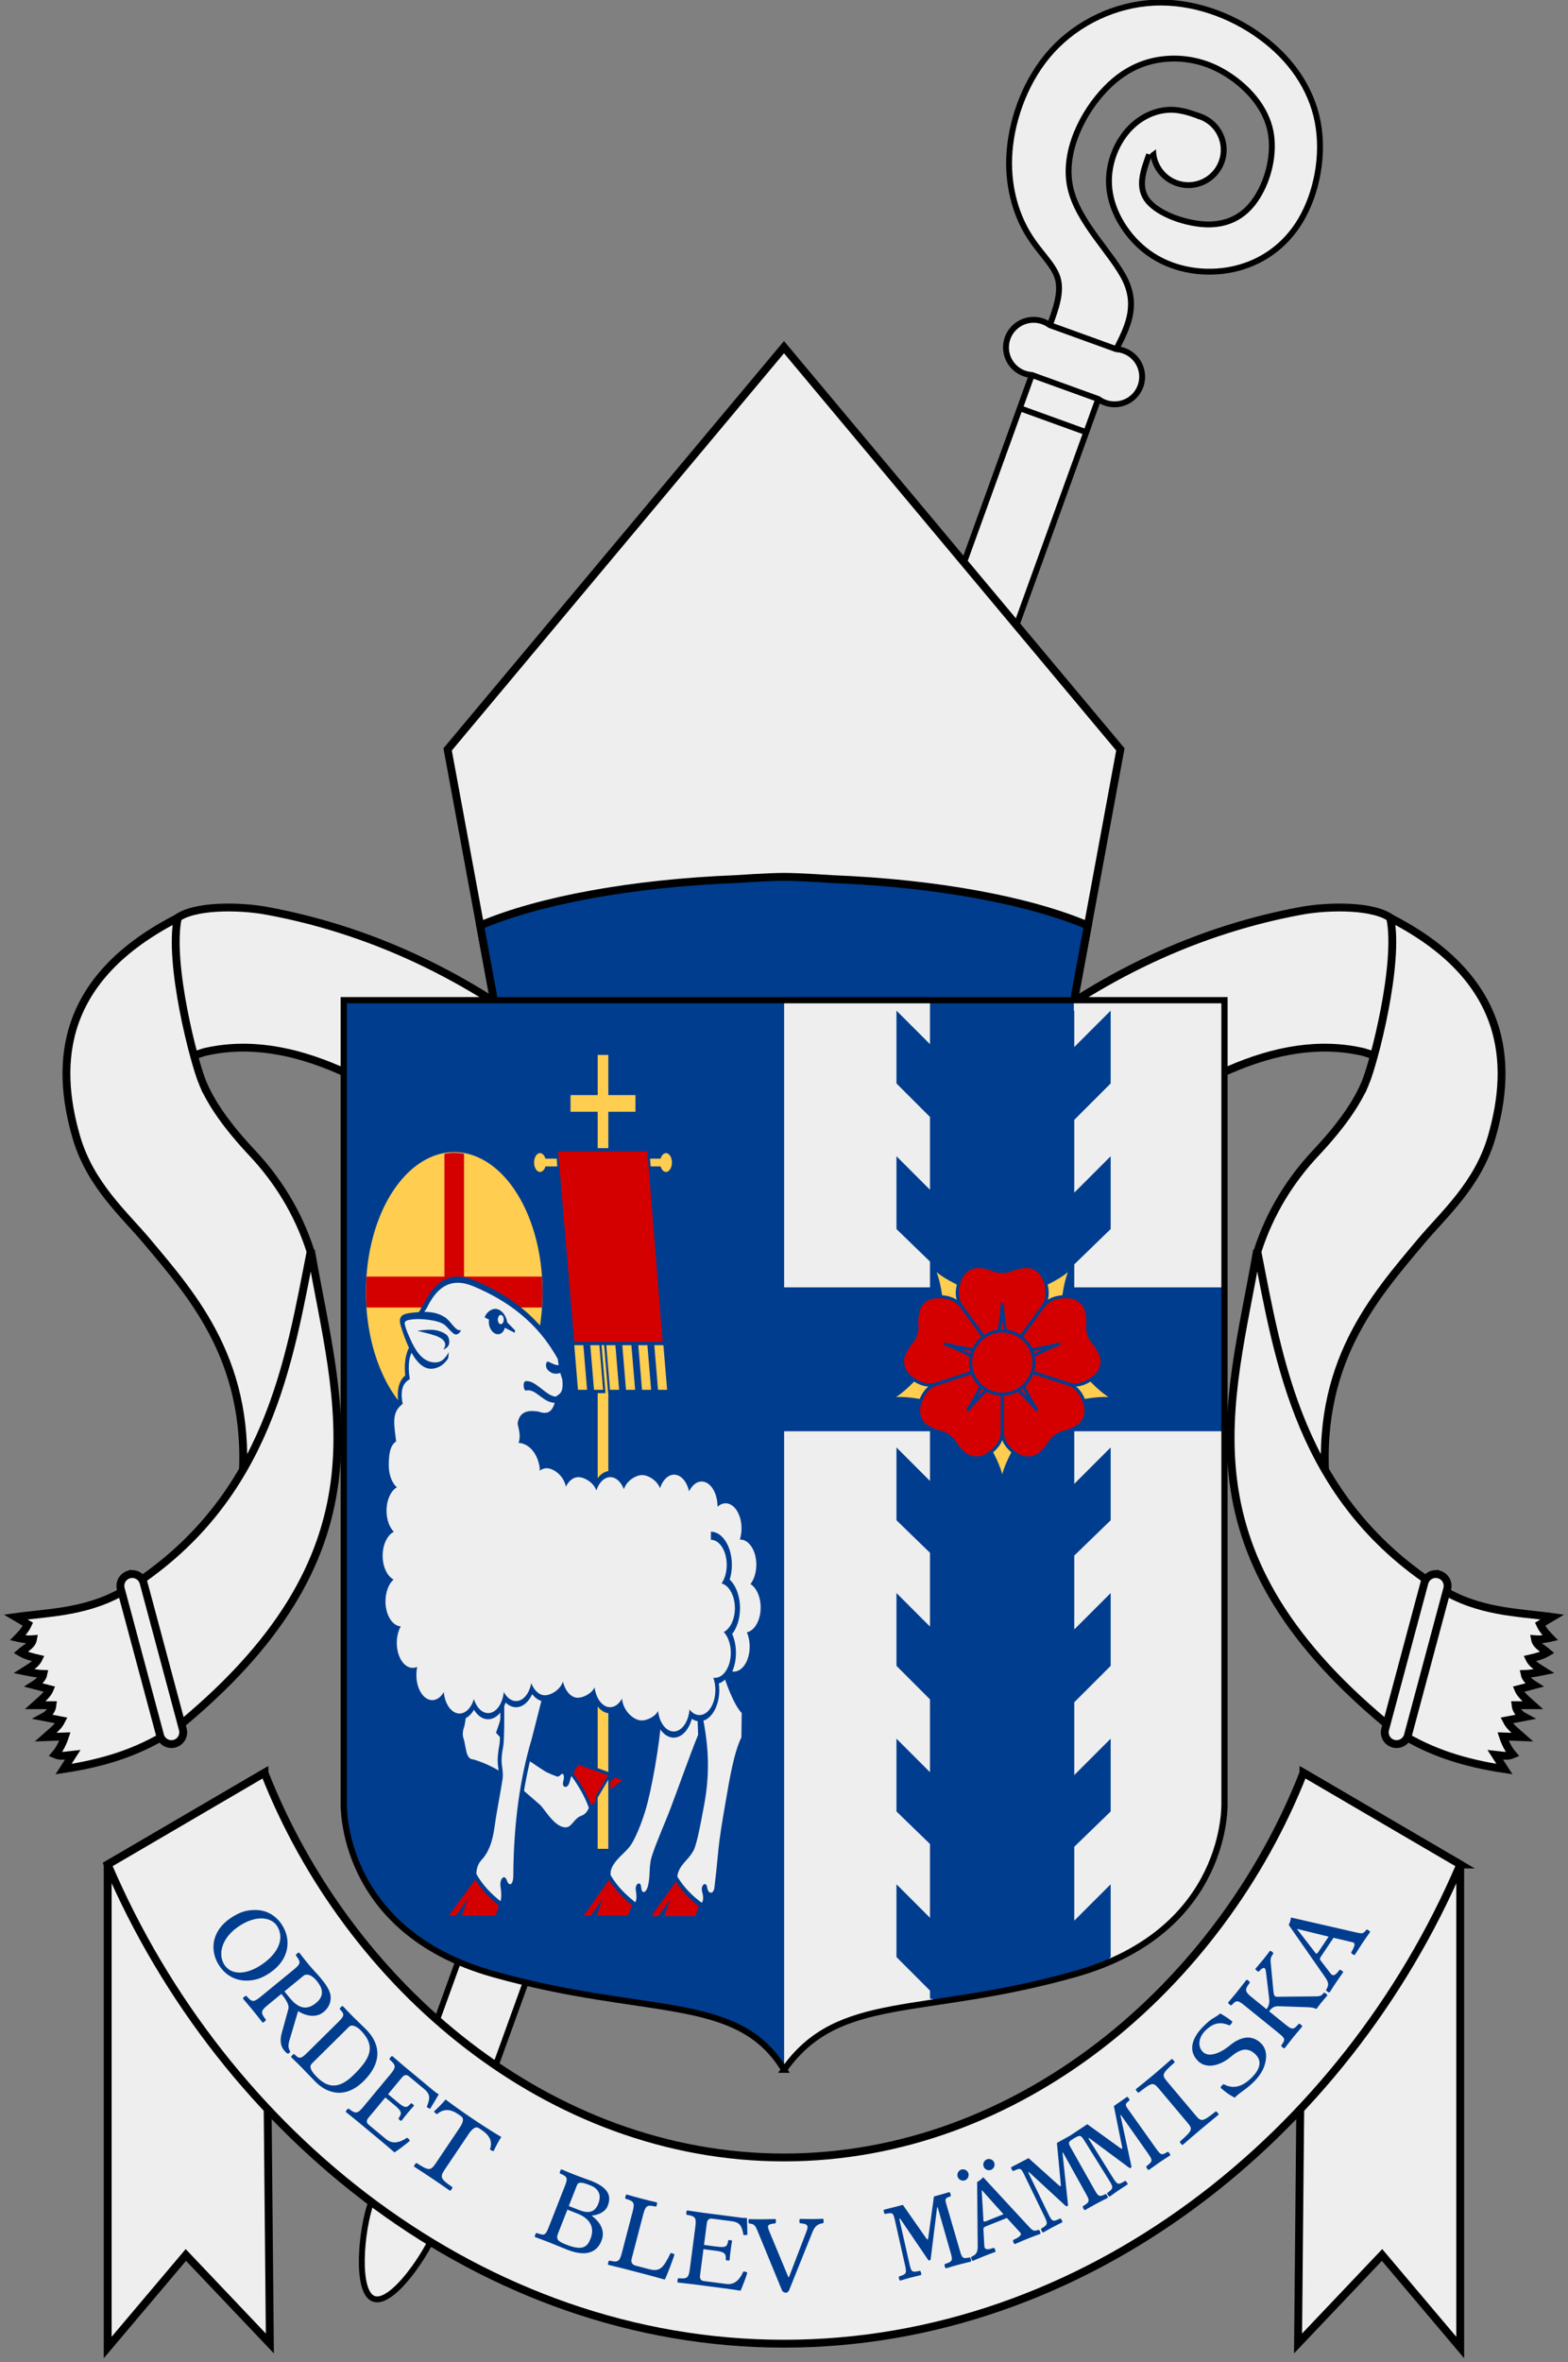 <?xml version="1.0" encoding="UTF-8" standalone="no"?>
<svg
   xmlns:dc="http://purl.org/dc/elements/1.1/"
   xmlns:cc="http://creativecommons.org/ns#"
   xmlns:rdf="http://www.w3.org/1999/02/22-rdf-syntax-ns#"
   xmlns:svg="http://www.w3.org/2000/svg"
   xmlns="http://www.w3.org/2000/svg"
   xmlns:xlink="http://www.w3.org/1999/xlink"
   height="601.424"
   width="399.322"
   version="1.1"
   viewBox="0 0 399.324 601.427"
   id="svg2">
  <rect x="0" y="0" width="399.324" height="601.427" fill="#808080" stroke="none"/>
  <defs
     id="defs81" />
  <g
     transform="translate(0.003,75.704)"
     id="g4905">
    <g
       transform="matrix(0.047,0.017,-0.017,0.047,147.172,-163.156)"
       style="fill:#eeeeee;stroke:#000000;stroke-width:30"
       id="PastoralCrook">
      <path
         d="m 3960,1305 c 0,-99.411 -80.589,-180 -180,-180 -99.411,0 -180,80.589 -180,180 0,99.411 80.589,180 180,180 99.411,0 180,-80.589 180,-180 z"
         id="bischof2/kugel-1" />
      <path
         d="m 3780,12552.4 c 0,-149.117 -80.589,-270 -180,-270 -99.411,0 -180,120.883 -180,270 0,149.116 80.589,459.221 180,459.221 99.411,0 180,-310.105 180,-459.221 z"
         id="bischof2/kugel-2" />
      <path
         d="m 3780,1125 c -60,0 -120,0 -180,30 -60,30 -120,90 -150,180 -30,90 -30,210 30,315 60,105 180,195 315,225 135,30 285,0 405,-75 120,-75 210,-195 240,-352 30,-158 0,-353 -90,-503 -90,-150 -240,-255 -420,-307 -180,-53 -390,-53 -570,22 -180,75 -330,225 -405,405 -75,180 -75,390 -30,555 45,165 135,285 225,360 90,75 180,105 225,165 45,60 45,150 45,240 l 0,10167.401 360,0 L 3780,2385 c 15,-120 30,-240 -75,-345 -105,-105 -330,-195 -427,-352 -98,-158 -68,-383 0,-533 67,-150 172,-225 277,-263 105,-37 210,-37 315,-7 105,30 210,90 270,187 60,98 75,233 52,338 -22,105 -82,180 -187,218 -105,37 -255,37 -330,-8 -75,-45 -75,-135 -75,-225"
         id="bischof2/stab-1" />
      <path
         d="m 3420,12552.4 360,0 c 49.706,0 90,-40.295 90,-90 0,-49.706 -40.294,-90 -90,-90 l -360,0 c -49.706,0 -90,40.294 -90,90 0,49.705 40.294,90 90,90 z"
         id="bischof2/bund-1" />
      <path
         d="m 3780,2385 -360,0 c -57.484,-16.774 -119.285,4.694 -153.992,53.491 -34.707,48.797 -34.707,114.221 0,163.018 34.707,48.797 96.508,70.265 153.992,53.491 l 360,0 c 57.484,16.774 119.285,-4.694 153.992,-53.491 34.707,-48.797 34.707,-114.221 0,-163.018 C 3899.285,2389.693 3837.484,2368.226 3780,2385 Z"
         id="bischof2/bund-2" />
      <path
         d="m 3420,2835 360,0"
         id="bischof2/linie-1" />
    </g>
    <g
       id="NeckBands"
       transform="translate(0.004,0)"
       style="fill:#eeeeee;stroke:#000000;stroke-width:2">
      <g
         id="NeckBandD">
        <path
           d="m 67.83,156.173 c 29.946,5.508 54.476,19.009 74.517,34.979 l -21.812,27.373 c -22.44,-17.876 -46.13,-31.629 -68.53,-26.351 l -12.09,3.934 4.682,-37.647 c 4.27,-3.788 16.467,-3.531 23.223,-2.288 z"
           id="path9" />
        <path
           d="m 51.65,200.138 c 2.215,5.213 6.169,10.893 12.717,17.871 6.067,6.465 11.513,14.837 14.715,24.932 0.995,21.081 3.168,46.78 -6.876,53.335 l -10.668,7.182 c 3.097,-31.875 -12.364,-49.062 -24.016,-62.988 -5.826,-6.963 -14.544,-14.464 -18.086,-26.645 -5.556,-19.107 -3.968,-40.609 25.834,-55.838 -2.428,11.603 4.165,36.94 6.38,42.152 z"
           id="path23" />
        <path
           d="m 32.62,328.666 c -9.885,6.162 -19.775,6.111 -28.638,7.336 l 3.13,1.839 c -0.646,1.423 -1.925,2.774 -2.6,3.464 0.574,0.13 2.295,0.496 3.889,0.354 -0.289,1.573 -1.982,2.321 -3.182,3.359 1.419,0.831 3.004,1.222 4.596,1.591 -0.74,1.538 -2.282,2.274 -3.712,3.182 1.63,0.335 3.262,0.661 4.95,0.707 -0.234,1.186 -1.246,2.052 -2.475,2.828 l 4.066,1.061 c -0.643,1.568 -2.293,2.776 -3.712,4.066 l 4.419,0 c -0.143,1.269 -0.918,2.267 -2.298,3.005 l 4.596,0.884 c -0.874,1.764 -2.59,2.916 -4.066,4.243 l 4.95,-0.177 c -0.579,1.751 -1.366,3.316 -2.475,4.596 1.407,0.62 2.963,0.202 4.48,0.05 l -2.359,3.662 c 10.158,-1.532 18.56,-4.173 26.597,-9.132 z"
           id="path13" />
        <path
           id="path27"
           d="m 33.67,328.108 9.971,37.213 c 56.76,-45.53 42.25,-83.46 35.529,-122.712 -5.495,27.887 -10.667,62.825 -45.501,85.499 z" />
        <path
           id="path31"
           d="m 33.82,325.066 a 3,3 0 0 1 2.75,2.262 l 9.971,37.213 a 3,3 0 1 1 -5.795,1.553 l -9.973,-37.213 a 3,3 0 0 1 3.047,-3.814 z" />
      </g>
      <use
         height="100%"
         width="100%"
         transform="matrix(-1,0,0,1,399.31,-2.35383e-8)"
         id="NeckBandS"
         xlink:href="#NeckBandD"
         y="0"
         x="0" />
    </g>
    <g
       id="Mitra"
       transform="translate(-153.006,278.85)"
       style="stroke:#000000;stroke-width:2">
      <path
         id="use4233"
         style="fill:#eeeeee"
         d="m 425.723,-95.518 12.607,-68.232 -85.665,-102.42 -85.665,102.42 12.607,68.232 z" />
      <path
         id="path4242"
         d="m 340.365,-130.728 c -26.473,1.05 -50.109,5.44 -65.082,11.813 l 4.324,23.399 146.116,0 4.324,-23.399 c -14.974,-6.372 -38.61,-10.762 -65.082,-11.813 0,0 -8.2,-0.571 -12.3,-0.571 -4.1,0 -12.3,0.571 -12.3,0.571 z"
         style="fill:#003d8f" />
    </g>
    <g
       id="MottoAndBand">
      <g
         id="MottoBand"
         style="fill:#eeeeee;stroke:#000000;stroke-width:2">
        <use
           x="0"
           y="0"
           xlink:href="#MottoBandD"
           id="MottoBandS"
           transform="matrix(-1,0,0,1,399.292,0)"
           width="100%"
           height="100%" />
        <path
           d="M 27.423,399.016 67.358,375.667 68.721,520.959 47.326,498.427 27.423,521.989 Z"
           id="MottoBandD" />
        <path
           d="m 371.895,399.016 -39.935,-23.349 c -21.297,54.293 -72.515,97.934 -132.301,97.934 -59.786,0 -111.004,-43.641 -132.301,-97.934 l -39.935,23.349 c 29.309,68.706 95.411,122.004 172.235,122.004 76.824,0 142.927,-53.298 172.236,-122.004 z"
           id="MottoBandC" />
      </g>
      <path
         id="path3420"
         style="font-style:normal;font-variant:normal;font-weight:normal;font-stretch:normal;font-size:30px;line-height:125%;font-family:'Linux Libertine Mono O';-inkscape-font-specification:'Linux Libertine Mono O';text-align:start;letter-spacing:0px;word-spacing:0px;text-anchor:start;fill:#003d8f;fill-opacity:1;stroke:none;stroke-width:1px;stroke-linecap:butt;stroke-linejoin:miter;stroke-opacity:1"
         d="m 335.801,421.19 c -0.368,0.548 -0.542,0.648 -0.742,0.406 l -4.735,-6.136 0.033,-0.05 7.999,1.968 -2.556,3.813 z m 3.097,5.616 -2.587,-3.36 c -0.265,-0.358 -0.215,-0.541 0.186,-1.139 l 3.107,-4.635 4.898,1.152 c 0.881,0.194 0.313,1.365 -0.414,2.612 0.049,0.25 0.672,0.667 0.922,0.618 0.593,-0.939 1.487,-2.326 2.139,-3.298 0.685,-1.022 1.261,-1.827 1.787,-2.558 -0.049,-0.25 -0.672,-0.667 -0.922,-0.618 -0.726,0.922 -0.926,1.113 -2.373,0.793 l -16.872,-3.871 c -0.026,0.524 -0.362,1.563 -0.579,1.887 l 9.293,13.345 c 1.061,1.542 0.868,2.099 0.208,3.246 0.049,0.25 0.672,0.667 0.922,0.618 0.443,-0.714 0.986,-1.578 1.437,-2.251 0.651,-0.972 1.378,-2.002 2.021,-2.907 -0.049,-0.25 -0.672,-0.667 -0.922,-0.618 -0.685,0.913 -1.494,1.96 -2.249,0.984 z m -11.597,12.897 -4.104,-3.322 c 0.83,-1.026 1.352,-1.337 2.617,-1.278 l 7.064,0.237 c 0.942,0.029 1.808,0.151 2.195,0.387 0.07,0.057 0.159,0.09 0.234,-0.003 0.354,-0.485 0.746,-1.017 0.973,-1.297 0.34,-0.42 1.08,-1.287 1.764,-2.084 -0.027,-0.253 -0.61,-0.725 -0.863,-0.698 -0.707,0.778 -0.863,0.923 -2.076,0.944 l -9.61,0.095 c -0.361,0.017 -0.618,0.001 -0.805,-0.15 -0.163,-0.132 -0.308,-0.288 -0.435,-1.703 l -0.561,-5.935 c -0.228,-1.96 -0.147,-2.203 0.599,-3.22 -0.027,-0.253 -0.61,-0.725 -0.863,-0.698 -0.581,0.765 -1.199,1.577 -1.652,2.136 -0.491,0.606 -1.307,1.567 -2.085,2.481 0.027,0.253 0.61,0.725 0.863,0.698 0.787,-0.83 1.64,-1.645 1.837,0.02 l 0.828,6.845 c 0.121,0.947 -0.005,1.771 -0.676,2.695 l -3.848,-3.114 c -1.842,-1.491 -1.638,-1.982 -0.387,-3.671 -0.027,-0.253 -0.61,-0.725 -0.863,-0.698 -0.901,1.162 -1.822,2.346 -2.407,3.069 -0.528,0.653 -1.439,1.73 -2.293,2.737 0.027,0.253 0.61,0.725 0.863,0.698 1.207,-1.3 1.489,-1.458 3.331,0.033 l 8.605,6.964 c 1.842,1.491 1.841,1.683 0.726,3.251 0.027,0.253 0.61,0.725 0.863,0.698 0.826,-1.068 1.709,-2.206 2.218,-2.836 0.547,-0.676 1.439,-1.73 2.293,-2.737 -0.027,-0.253 -0.61,-0.725 -0.863,-0.698 -1.391,1.576 -1.64,1.645 -3.482,0.154 z m -16.522,-2.772 c -1.639,1.334 -2.026,0.957 -4.5,3.489 -2.579,2.639 -3.877,5.985 -1.152,8.648 2.167,2.118 5.677,1.101 8.198,-1.007 2.29,-1.915 4.253,-2.807 6.42,-0.689 1.652,1.614 1.209,3.656 -0.825,5.737 -2.369,2.425 -4.715,3.237 -7.319,1.824 -0.4,0.238 -0.651,0.58 -0.774,0.921 1.671,1.423 2.312,1.84 3.614,2.525 1.594,-1.631 2.82,-1.942 5.085,-4.259 1.153,-1.18 2.07,-2.591 2.5,-3.932 0.717,-2.193 0.545,-4.249 -0.893,-5.654 -2.446,-2.39 -5.344,-1.614 -8.012,0.602 -1.786,1.484 -5.054,3.283 -6.77,1.606 -1.502,-1.468 -0.998,-3.786 0.49,-5.309 2.474,-2.532 4.451,-2.236 6.305,-1.43 0.294,-0.3 0.629,-0.601 0.71,-0.984 -1.071,-0.879 -1.755,-1.295 -3.079,-2.086 z m -6.343,25.892 -7.129,-8.469 c -1.488,-1.767 -1.489,-2.002 1.831,-4.953 0.022,-0.254 -0.481,-0.85 -0.734,-0.872 -1.105,0.97 -3.476,3.044 -4.532,3.933 -1.01,0.85 -3.458,2.833 -4.625,3.776 -0.022,0.254 0.481,0.85 0.734,0.872 3.47,-2.725 3.705,-2.727 5.192,-0.959 l 7.129,8.469 c 1.507,1.79 1.489,2.002 -1.831,4.953 -0.022,0.254 0.461,0.827 0.715,0.849 1.105,-0.97 2.761,-2.403 4.551,-3.91 1.767,-1.488 3.439,-2.856 4.606,-3.799 0.022,-0.254 -0.461,-0.827 -0.715,-0.849 -3.428,2.729 -3.705,2.727 -5.192,0.959 z m -12.051,9.799 c 1.242,1.768 1.185,1.951 -0.465,3.258 -0.047,0.25 0.375,0.87 0.625,0.917 0.999,-0.718 1.999,-1.435 2.742,-1.942 0.744,-0.507 1.901,-1.26 2.736,-1.793 0.047,-0.25 -0.375,-0.87 -0.625,-0.917 -1.587,0.973 -1.754,0.942 -3.114,-0.999 l -6.823,-9.581 c -1.013,-1.379 -1.048,-1.537 0.19,-2.49 0.047,-0.25 -0.375,-0.87 -0.625,-0.917 l -3.362,2.365 2.062,10.213 c 0.175,0.789 0.083,0.815 -0.528,0.397 l -8.3,-5.996 -4.173,2.773 c -0.047,0.25 0.375,0.87 0.625,0.917 1.778,-1.067 1.87,-0.985 2.902,0.635 l 6.11,9.813 c 1.261,2.009 1.229,2.176 -0.406,3.399 -0.047,0.25 0.375,0.87 0.625,0.917 0.727,-0.532 1.503,-1.097 2.098,-1.503 0.595,-0.406 1.727,-1.141 2.488,-1.624 0.047,-0.25 -0.375,-0.87 -0.625,-0.917 -1.835,1.142 -1.953,1.077 -3.247,-0.981 l -6.093,-9.789 0.174,-0.118 10.147,7.533 c 0.193,0.123 0.318,0.146 0.466,0.045 0.149,-0.101 0.189,-0.202 0.128,-0.451 l -2.781,-12.919 0.124,-0.085 6.926,9.838 z m -15.83,10.232 c 1.048,1.889 0.972,2.066 -0.807,3.191 -0.073,0.244 0.281,0.905 0.525,0.978 1.07,-0.608 2.139,-1.216 2.932,-1.641 0.793,-0.425 2.023,-1.051 2.91,-1.493 0.073,-0.244 -0.281,-0.905 -0.525,-0.978 -1.682,0.8 -1.844,0.751 -2.991,-1.323 l -5.771,-10.249 c -0.861,-1.478 -0.879,-1.639 0.453,-2.456 0.073,-0.244 -0.281,-0.905 -0.525,-0.978 l -3.593,1.996 0.97,10.374 c 0.09,0.803 -0.003,0.819 -0.567,0.338 l -7.619,-6.841 -4.443,2.316 c -0.073,0.244 0.281,0.905 0.525,0.978 1.881,-0.873 1.964,-0.781 2.819,0.939 l 5.037,10.405 c 1.041,2.131 0.992,2.293 -0.763,3.337 -0.073,0.244 0.281,0.905 0.525,0.978 0.779,-0.452 1.611,-0.932 2.245,-1.273 0.634,-0.34 1.838,-0.952 2.646,-1.351 0.073,-0.244 -0.281,-0.905 -0.525,-0.978 -1.946,0.942 -2.056,0.864 -3.125,-1.319 l -5.023,-10.378 0.185,-0.099 9.293,8.564 c 0.179,0.143 0.3,0.179 0.459,0.094 0.159,-0.085 0.21,-0.181 0.175,-0.435 l -1.398,-13.14 0.132,-0.071 5.846,10.516 z m -32.643,-4.257 c 0.29,0.724 1.148,1.091 1.872,0.801 0.724,-0.29 1.091,-1.148 0.801,-1.872 -0.29,-0.724 -1.148,-1.091 -1.872,-0.801 -0.724,0.29 -1.091,1.148 -0.801,1.872 z m 6.6,-2.643 c 0.29,0.724 1.148,1.091 1.872,0.801 0.724,-0.29 1.091,-1.148 0.801,-1.872 -0.29,-0.724 -1.148,-1.091 -1.872,-0.801 -0.724,0.29 -1.091,1.148 -0.801,1.872 z m 0.78,13.81 c -0.613,0.245 -0.813,0.229 -0.841,-0.083 l -0.449,-7.738 0.056,-0.022 5.496,6.137 -4.261,1.707 z m -0.61,6.384 -0.241,-4.234 c -0.017,-0.446 0.128,-0.568 0.796,-0.836 l 5.18,-2.075 3.394,3.714 c 0.619,0.657 -0.512,1.304 -1.815,1.923 -0.1,0.234 0.179,0.93 0.413,1.03 1.019,-0.441 2.54,-1.082 3.626,-1.517 1.142,-0.457 2.072,-0.798 2.919,-1.104 0.1,-0.234 -0.179,-0.93 -0.413,-1.03 -1.12,0.351 -1.393,0.396 -2.407,-0.684 l -11.749,-12.713 c -0.317,0.418 -1.181,1.087 -1.543,1.232 l 0.146,16.261 c 0.006,1.872 -0.467,2.223 -1.659,2.797 -0.1,0.234 0.179,0.93 0.413,1.03 0.769,-0.34 1.704,-0.747 2.456,-1.048 1.086,-0.435 2.267,-0.876 3.309,-1.26 0.1,-0.234 -0.179,-0.93 -0.413,-1.03 -1.081,0.368 -2.339,0.775 -2.412,-0.456 z m -8.586,1.694 c 0.591,2.078 0.477,2.233 -1.512,2.924 -0.127,0.221 0.068,0.945 0.289,1.072 1.18,-0.349 2.36,-0.698 3.229,-0.932 0.869,-0.234 2.209,-0.564 3.173,-0.792 0.127,-0.221 -0.068,-0.945 -0.289,-1.072 -1.819,0.397 -1.967,0.312 -2.612,-1.969 l -3.289,-11.293 c -0.503,-1.636 -0.484,-1.796 0.999,-2.289 0.127,-0.221 -0.068,-0.945 -0.289,-1.072 l -3.953,1.127 -1.415,10.323 c -0.095,0.802 -0.189,0.797 -0.63,0.201 l -5.864,-8.394 -4.853,1.245 c -0.127,0.221 0.068,0.945 0.289,1.072 2.03,-0.422 2.09,-0.314 2.531,1.555 l 2.539,11.278 c 0.529,2.312 0.445,2.459 -1.502,3.076 -0.127,0.221 0.068,0.945 0.289,1.072 0.861,-0.263 1.78,-0.542 2.476,-0.729 0.695,-0.187 2.007,-0.509 2.883,-0.714 0.127,-0.221 -0.068,-0.945 -0.289,-1.072 -2.109,0.475 -2.198,0.374 -2.743,-1.995 l -2.532,-11.249 0.203,-0.055 7.102,10.453 c 0.141,0.179 0.252,0.243 0.426,0.196 0.174,-0.047 0.245,-0.128 0.27,-0.383 l 1.626,-13.114 0.145,-0.039 3.302,11.57 z m -38.382,-7.491 c 2.221,0.141 2.193,0.741 1.6,2.273 l -4.391,11.449 -0.15,6.3e-4 -4.819,-11.56 c -0.697,-1.677 -0.518,-1.918 1.521,-2.136 0.179,-0.181 0.176,-0.931 -0.005,-1.11 -1.14,0.035 -2.46,0.07 -3.63,0.075 -1.14,0.005 -2.19,-0.021 -3.12,-0.047 -0.179,0.181 -0.146,0.931 0.035,1.11 1.411,0.174 1.532,0.353 2.38,2.42 l 6.002,14.585 c 0.182,0.449 0.693,0.627 0.993,0.626 0.33,-10e-4 0.659,-0.213 0.837,-0.634 l 5.848,-14.575 c 0.534,-1.322 1.07,-2.285 2.809,-2.502 0.179,-0.181 0.176,-0.931 -0.005,-1.11 -0.93,0.034 -1.95,0.068 -2.64,0.071 -0.69,0.003 -2.04,-0.021 -3.27,-0.046 -0.179,0.181 -0.176,0.931 0.005,1.11 z m -21.213,5.943 -3.213,-0.419 0.729,-5.593 c 0.089,-0.684 0.52,-1.203 1.234,-1.11 l 5.117,0.667 c 2.231,0.291 2.568,1.424 2.966,3.472 0.349,0.106 0.688,0.059 1.001,-0.021 0.002,-1.18 -0.091,-3.945 -0.12,-4.191 0.008,-0.059 -0.018,-0.093 -0.107,-0.105 -0.517,0.023 -0.759,0.022 -1.473,-0.071 l -10.115,-1.318 c 0,0 -2.049,-0.297 -3.532,-0.521 -0.202,0.155 -0.299,0.899 -0.143,1.101 2.071,0.361 2.557,0.575 2.251,2.925 l -1.43,10.977 c -0.306,2.35 -0.831,2.433 -2.925,2.251 -0.202,0.155 -0.299,0.899 -0.143,1.101 1.462,0.16 3.578,0.406 3.578,0.406 l 8.627,1.124 c 1.428,0.186 3.8,0.556 3.8,0.556 0.603,-1.374 1.293,-3.19 1.717,-4.587 -0.274,-0.217 -0.623,-0.323 -1.022,-0.284 -0.859,1.945 -2.113,3.446 -4.374,3.151 l -5.742,-0.748 c -0.654,-0.085 -1.013,-0.586 -0.912,-1.359 l 0.88,-6.753 3.213,0.419 c 2.529,0.329 2.533,0.996 2.455,2.286 0.155,0.202 0.78,0.283 0.982,0.128 0.065,-0.96 0.138,-1.525 0.266,-2.507 0.124,-0.952 0.209,-1.606 0.377,-2.432 -0.155,-0.202 -0.78,-0.283 -0.982,-0.128 -0.291,1.535 -0.43,1.91 -2.959,1.581 z m -23.836,5.566 7.199,1.88 c 0.784,0.205 3.439,0.96 3.439,0.96 0.654,-1.317 1.986,-4.876 2.475,-6.392 -0.26,-0.192 -0.622,-0.348 -0.986,-0.381 -1.866,3.822 -2.75,4.832 -5.45,4.127 l -3.483,-0.91 c -0.842,-0.22 -1.235,-0.85 -1.016,-1.691 l 2.994,-11.466 c 0.599,-2.293 1.13,-2.309 3.185,-1.866 0.22,-0.129 0.409,-0.854 0.28,-1.074 -1.169,-0.274 -2.366,-0.556 -3.847,-0.942 -1.538,-0.402 -2.721,-0.742 -3.903,-1.081 -0.22,0.129 -0.409,0.854 -0.28,1.074 2.009,0.618 2.465,0.892 1.866,3.185 l -2.797,10.711 c -0.599,2.293 -1.13,2.309 -3.185,1.866 -0.22,0.129 -0.409,0.854 -0.28,1.074 1.43,0.342 3.789,0.927 3.789,0.927 z m -11.75,-21.148 c 0.34,-0.866 1.019,-0.954 3.448,-9.2e-4 1.564,0.613 3.061,1.974 1.998,4.683 -0.887,2.262 -2.562,2.507 -4.881,1.598 l -2.625,-1.03 2.059,-5.251 z m -2.421,6.172 2.486,0.975 c 3.826,1.501 4.35,4.026 3.408,6.428 -0.756,1.927 -1.839,3.21 -6.084,1.545 -1.955,-0.767 -2.833,-1.24 -2.219,-2.804 l 2.41,-6.144 z m 2.063,-8.794 c -1.424,-0.559 -2.531,-1.025 -3.581,-1.469 -0.233,0.102 -0.507,0.8 -0.405,1.033 1.922,0.851 2.119,1.089 1.253,3.295 l -4.086,10.417 c -0.865,2.206 -1.128,2.136 -3.116,1.453 -0.233,0.102 -0.507,0.8 -0.405,1.033 1.379,0.509 2.228,0.81 3.653,1.368 1.201,0.471 2.129,0.899 4.614,1.874 5.558,2.18 7.799,-0.002 8.698,-2.293 0.997,-2.542 -0.305,-4.728 -2.472,-6.351 l 0.022,-0.056 c 1.659,-0.123 3.442,-0.97 4.012,-2.423 0.701,-1.787 1.091,-4.342 -4.104,-6.379 -0.978,-0.383 -2.882,-1.034 -4.083,-1.505 z m -33.307,-1.393 5.976,-8.888 c 1.021,-1.519 1.873,-2.248 2.769,-1.645 l 0.697,0.469 c 1.867,1.255 2.868,2.832 2.069,4.934 0.274,0.184 0.639,0.394 0.93,0.445 0.562,-1.213 1.241,-2.491 1.936,-3.579 0.017,-0.025 -0.016,-0.083 -0.041,-0.1 -0.897,-0.494 -3.976,-2.42 -5.943,-3.743 l -2.141,-1.44 c -1.917,-1.289 -5.037,-3.531 -5.933,-4.242 -0.05,-0.034 -0.116,-0.042 -0.133,-0.017 -0.819,1.004 -1.889,2.056 -2.932,3.017 0.182,0.267 0.464,0.493 0.763,0.694 1.77,-1.557 3.583,-1.242 5.226,-0.138 l 0.871,0.586 c 0.921,0.619 0.567,1.683 -0.403,3.127 l -6.026,8.963 c -1.322,1.967 -1.829,1.807 -4.867,-0.127 -0.25,0.049 -0.668,0.671 -0.619,0.921 1.237,0.795 2.822,1.825 4.614,3.03 1.768,1.188 3.294,2.251 4.522,3.113 0.25,-0.049 0.668,-0.671 0.619,-0.921 -2.954,-2.058 -3.277,-2.492 -1.954,-4.459 z m -11.935,-17.129 -2.492,-2.071 3.605,-4.337 c 0.441,-0.531 1.082,-0.739 1.636,-0.279 l 3.968,3.299 c 1.73,1.438 1.409,2.576 0.651,4.52 0.238,0.276 0.55,0.418 0.857,0.518 0.633,-0.996 2.032,-3.383 2.139,-3.606 0.038,-0.046 0.035,-0.088 -0.035,-0.146 -0.45,-0.257 -0.653,-0.387 -1.207,-0.847 l -7.844,-6.52 c 0,0 -1.573,-1.346 -2.707,-2.328 -0.253,0.023 -0.733,0.6 -0.71,0.854 1.557,1.412 1.854,1.853 0.339,3.676 l -7.077,8.513 c -1.515,1.823 -2.003,1.612 -3.676,0.339 -0.253,0.023 -0.733,0.6 -0.71,0.854 1.15,0.917 2.807,2.255 2.807,2.255 l 6.69,5.562 c 1.107,0.921 2.915,2.501 2.915,2.501 1.244,-0.839 2.798,-2.005 3.903,-2.959 -0.116,-0.33 -0.354,-0.606 -0.712,-0.787 -1.765,1.185 -3.628,1.783 -5.381,0.325 l -4.452,-3.701 c -0.508,-0.422 -0.543,-1.036 -0.044,-1.636 l 4.353,-5.237 2.492,2.071 c 1.961,1.63 1.608,2.195 0.853,3.245 0.023,0.253 0.508,0.656 0.761,0.633 0.568,-0.777 0.932,-1.215 1.565,-1.976 0.614,-0.738 1.036,-1.246 1.619,-1.853 -0.023,-0.253 -0.508,-0.656 -0.761,-0.633 -1.066,1.142 -1.385,1.384 -3.346,-0.246 z m -21.896,-9.875 9.492,-9.387 c 0.704,-0.696 2.036,0.011 2.901,0.886 4.177,4.224 2.271,7.416 -1.739,11.382 -4.096,4.05 -6.932,3.016 -9.422,0.499 -1.73,-1.749 -1.873,-2.747 -1.233,-3.38 z M 89.796,437.66 c -1.013,-1.024 -1.561,-1.621 -2.51,-2.623 -0.255,-10e-4 -0.788,0.526 -0.789,0.78 1.266,1.28 1.306,1.662 -0.379,3.328 l -7.871,7.784 c -1.685,1.666 -2.067,1.622 -3.332,0.342 -0.255,-10e-4 -0.788,0.526 -0.789,0.78 0.992,0.96 1.604,1.536 2.616,2.56 0.717,0.725 1.856,1.962 3.67,3.796 2.489,2.517 7.208,4.686 12.199,-0.25 4.693,-4.641 4.38,-9.352 0.667,-13.106 -1.16,-1.173 -2.722,-2.624 -3.481,-3.392 z m -9.167,-9.057 c 1.159,1.416 2.439,3.547 -0.16,5.676 -2.762,2.262 -4.905,0.876 -6.749,-1.376 l -1.292,-1.578 4.897,-4.01 c 0.65,-0.532 1.954,-0.36 3.304,1.288 z m -12.542,6.276 3.574,-2.927 c 1.597,1.95 1.994,3.098 1.768,3.864 l -1.606,5.852 c -0.47,1.509 -0.604,3.287 0.536,4.679 0.285,0.348 0.655,0.705 0.961,0.842 0.219,-0.063 0.498,-0.291 0.608,-0.536 -0.672,-0.962 -0.529,-1.971 -0.071,-3.354 l 2.057,-6.958 c 1.119,0.751 4.157,2.141 6.478,0.24 1.114,-0.912 1.762,-2.063 1.82,-3.507 0.086,-1.931 -1.454,-3.812 -2.651,-5.274 -0.475,-0.58 -2.249,-2.462 -2.971,-3.344 -0.703,-0.859 -1.611,-2.015 -2.405,-3.032 -0.253,-0.025 -0.834,0.45 -0.859,0.703 1.261,1.682 1.392,2.079 -0.442,3.58 l -8.565,7.014 c -1.834,1.502 -2.197,1.295 -3.597,-0.273 -0.253,-0.025 -0.834,0.45 -0.859,0.703 0.86,1.002 1.795,2.097 2.517,2.979 0.722,0.882 1.63,2.038 2.482,3.125 0.253,0.025 0.834,-0.45 0.859,-0.703 -1.261,-1.682 -1.468,-2.171 0.366,-3.673 z m 2.403,-20.312 c 1.937,2.855 0.795,6.783 -3.822,9.916 -4.072,2.762 -7.784,2.634 -9.468,0.151 -1.802,-2.656 -0.821,-6.875 3.524,-9.822 4.717,-3.2 8.419,-2.231 9.767,-0.245 z m -1.717,12.004 c 4.816,-3.267 5.641,-8.358 2.895,-12.405 -1.516,-2.234 -3.839,-3.522 -6.444,-3.568 -2.089,-0.033 -3.925,0.306 -6.557,2.092 -4.816,3.267 -5.375,8.323 -2.764,12.171 1.701,2.507 4.19,3.719 6.87,3.714 1.947,-0.016 3.716,-0.454 6,-2.004 z" />
    </g>
  </g>
  <g
     id="Shield"
     transform="matrix(0.905,0,0,0.905,53.943,109.282)">
    <path
       id="Field-1"
       style="fill:#003d8f"
       d="m 243.05,434.578 c 43.384,-12.27 41.906,-48.156 41.906,-48.156 l 0.006,-77.875 0.006,-147.906 -123.919,-2e-4 -123.906,-2.2e-4 -0.007,147.906 -0.007,77.786 c 0,7e-5 -1.46,35.884 41.924,48.155 43.384,12.27 68.862,5.307 81.995,26.986 15.432,-21.737 38.616,-14.624 82,-26.895 z" />
    <path
       d="m 243.05,434.578 c 43.384,-12.27 41.906,-48.156 41.906,-48.156 l 0.006,-77.875 0.006,-147.906 -123.919,-2e-4 -2.5e-4,300.832 c 15.432,-21.737 38.616,-14.624 82,-26.895 z"
       style="fill:#eeeeee"
       id="Field-2" />
    <g
       id="g4058"
       transform="matrix(0.592,0,0,0.934,26.565,166.16)">
      <g
         id="korsgloria"
         style="stroke:none">
        <path
           d="m 112.304,82.01 a 41.953,41.953 0 1 1 -83.905,0 41.953,41.953 0 1 1 83.905,0 z"
           id="path1976"
           style="fill:#ffcd50" />
        <path
           d="m 70.352,40.045 c -1.578,0 -3.128,0.121 -4.661,0.291 l 0,37 -37.029,0 c -0.17,1.533 -0.262,3.083 -0.262,4.661 0,1.568 0.094,3.137 0.262,4.661 l 83.381,0 c 0.168,-1.524 0.262,-3.093 0.262,-4.661 0,-1.578 -0.092,-3.128 -0.262,-4.661 l -37.029,0 0,-37 c -1.533,-0.17 -3.083,-0.291 -4.661,-0.291 z"
           id="rect4820"
           style="fill:#d40000" />
      </g>
      <g
         transform="translate(-0.991,-180.32)"
         id="banner"
         style="fill:#ffcd50;stroke:#003d8f">
        <path
           d="m 139.035,190.386 0,12.094 -12.906,0 0,6.031 12.906,0 0,197.629 6.062,1.345 0,-198.974 12.906,0 0,-6.031 -12.906,0 0,-12.094 z"
           id="banner-pole-7" />
        <g
           transform="translate(0,-10)"
           id="Flag">
          <path
             d="m 112.135,229.969 c -1.837,0 -3.335,1.498 -3.335,3.335 -2.6e-4,1.837 1.498,3.335 3.335,3.335 1.228,0 2.304,-0.678 2.88,-1.668 l 54.119,0 c 0.576,0.989 1.653,1.668 2.88,1.668 1.837,0 3.318,-1.498 3.318,-3.335 2.7e-4,-1.837 -1.481,-3.335 -3.318,-3.335 -1.228,0 -2.304,0.678 -2.88,1.668 l -54.119,0 c -0.576,-0.989 -1.653,-1.668 -2.88,-1.668 z"
             id="path2933" />
          <path
             d="m 133.17,287.802 1.894,14.463 -5.338,0 -1.877,-14.462 z m 7.617,0 1.894,14.463 -5.338,0 -1.894,-14.463 z m 7.608,0 1.894,14.463 -5.338,0 -1.894,-14.463 z m 7.608,0 1.894,14.463 -5.338,0 -1.894,-14.463 z m 7.608,0 1.894,14.463 -5.338,0 -1.894,-14.463 z m 7.604,3e-4 1.899,14.462 -5.338,0 -1.894,-14.463 z"
             id="path2934" />
          <path
             d="m 120.192,229.471 43.388,0 7.406,58.331 -43.032,0 -7.761,-58.331 z"
             id="use8189"
             style="fill:#d40000" />
        </g>
      </g>
      <g
         transform="matrix(0.933,0,0,0.933,-4.635,22.799)"
         id="ram"
         style="fill:#eeeeee;fill-rule:evenodd;stroke:#003d8f;stroke-width:4">
        <path
           d="m 133.586,87.049 c -0.178,-0.656 -0.333,-1.324 -0.477,-1.996 -10.202,-11.792 -25.546,-18.806 -42.83,-23.43 -11.475,-3.075 -18.739,0.093 -24.022,7.19 -3.515,2.754 -5.946,8.45 -6.715,13.305 -1.838,1.421 -3.103,4.552 -1.812,9.433 -2.559,0.937 -5.258,2.646 -3.602,8.032"
           id="path3504"
           style="fill:none" />
        <g
           id="ram-hoofs"
           style="fill:#d40000;stroke:none">
          <path
             d="m 165.954,221.022 -15.818,8.078 c -2.319,-3.908 -5.643,-7.307 -9.056,-10.304 l 2.41,-2.75 15.727,3.484 -4.112,4.338 7.163,-3.662 3.685,0.816 z"
             id="path28" />
          <path
             d="m 77.707,264.715 3.563,0 6.021,-5.393 -2.953,5.393 17.178,0 1.589,-3.18 c -4.324,-2.211 -8.68,-4.882 -12.013,-8.421 z"
             id="path20" />
          <path
             d="m 203.172,264.925 -15.74,0 2.953,-5.393 -6.021,5.393 -3.563,0 12.537,-11.123 c 3.358,3.34 7.427,5.913 11.7,7.944 z"
             id="path12" />
          <path
             d="m 168.812,264.735 -15.739,0 2.953,-5.393 -6.021,5.393 -3.563,0 12.809,-11.5 c 3.27,3.429 7.499,6.042 11.714,8.209 z"
             id="path16" />
        </g>
        <g
           id="ram-legs">
          <path
             d="m 127.741,218.545 c 1.617,0.487 3.263,0.919 4.941,1.301 0.64,0.145 1.277,-0.1 1.944,-0.541 1.349,-0.893 2.113,0.282 1.296,2.164 -0.886,2.038 2.296,2.567 3.24,0.108 0.25,-0.652 0.599,-1.261 0.929,-1.877 3.375,2.97 6.673,6.354 8.882,10.259 -0.819,1.318 -2.202,2.221 -3.712,2.532 -3.838,0.789 -4.878,3.728 -7.986,3.775 -3.604,0.054 -7.059,-2.257 -10.208,-4.953 -0.876,-0.751 -1.765,-1.462 -2.669,-2.135 0,0 -19.71,-11.05 -21.433,-11.265 -3.959,-1.51 -8.138,-2.641 -12.547,-3.539 -1.8,-0.017 -3.239,-0.665 -3.888,-2.704 -0.396,-1.226 -0.792,-2.451 -1.188,-3.678 -0.936,-1.406 -0.683,-2.812 0.108,-4.219 0.629,-1.387 1.181,-4.852 1.679,-6.24 11.414,-14.555 19.715,-11.098 18.49,-0.564 -1.616,5.08 -3.97,8.752 -3.97,8.752 0.68,0.498 1.373,0.98 2.074,1.443 -0.237,1.256 22.726,11.167 24.018,11.383 z"
             id="path26"
             style="stroke:none" />
          <path
             d="m 206.536,199.365 c 0.039,-8.314 1.659,-13.972 10.272,-13.992 1.765,4.058 6.043,11.395 10.03,13.969 l -0.156,7.861 c -3.789,4.941 -5.908,12.968 -8.185,21.377 -1.415,5.224 -2.923,10.654 -3.657,15.712 -0.548,3.768 -1.141,7.462 -1.862,11.218 -0.318,2.441 -3.22,2.467 -3.737,0.157 -0.5,-2.234 -3.519,-0.698 -2.552,1.404 0.692,1.505 0.685,2.885 -0.177,3.548 -4.574,-2.092 -8.987,-4.818 -12.484,-8.457 0.68,-3.642 5.459,-5.274 7.678,-7.814 1.729,-1.266 3.449,-6.558 5.984,-15.255 2.535,-8.697 3.022,-17.646 -1.154,-29.73 z"
             id="path14"
             style="stroke:none" />
          <path
             d="m 204.163,197.759 0.473,8.626 c -4.385,6.844 -9.091,15.403 -13.982,23.613 -3.347,5.617 -7.15,10.722 -9.619,15.64 -1.631,3.25 -0.656,6.559 -1.976,9.537 -0.893,2.329 -3.188,2.787 -3.434,0.433 -0.238,-2.277 -3.415,-1.101 -2.697,1.099 0.238,0.73 0.634,3.131 -0.345,3.723 -4.474,-2.238 -9.085,-4.969 -12.484,-8.682 -1.009,-3.602 7.222,-7.176 8.996,-8.785 1.863,-1.058 5.516,-5.598 8.645,-12.064 3.13,-6.466 7.231,-21.004 8.369,-30.97 7.508,-5.631 12.611,-7.8 18.054,-2.169 z"
             id="path18"
             style="stroke:none" />
          <path
             d="m 110.478,251.076 c 0.267,-16.23 3.387,-30.676 9.363,-43.339 l 7.826,-19.432 m -21.892,3.343 c 0.104,2.926 0.292,15.992 -0.415,18.343 -0.707,2.351 -1.073,4.419 -0.701,6.129 0.372,1.71 0.682,3.137 0.336,4.594"
             id="leg-silouette"
             style="fill:none" />
          <path
             d="m 105.775,191.647 c 0.104,2.926 0.292,15.992 -0.415,18.343 -0.707,2.351 -1.073,4.419 -0.701,6.129 0.372,1.71 0.682,3.137 0.336,4.594 -1.196,5.03 -2.887,9.926 -3.963,14.981 -1.289,6.06 -3.671,9 -6.738,11.102 -1.705,1.169 -2.596,2.649 -2.634,4.505 3.277,3.766 7.808,6.544 12.26,8.813 0.608,-1.17 0.523,-2.721 0.055,-4.674 -0.627,-2.616 2.112,-4.266 3.26,-1.973 0.928,1.853 3.478,1.814 3.244,-2.391 0.267,-16.23 3.387,-30.676 9.363,-43.339 l 7.826,-19.432 c -0.479,0.065 -21.265,3.457 -21.892,3.343 z"
             id="path22"
             style="stroke:none" />
        </g>
        <path
           d="m 166.821,127.071 c -1.421,-2.326 -3.981,-3.88 -6.906,-3.88 -3.101,0 -5.796,1.745 -7.152,4.308 -1.357,-2.563 -6.048,-4.308 -9.149,-4.308 m -60.545,76.329 c 3.239,0 6.031,-1.907 7.322,-4.658 1.321,2.67 4.074,4.509 7.254,4.509 4.034,0 7.379,-2.958 7.986,-6.822 1.484,1.799 3.73,2.948 6.243,2.948 3.667,0 6.764,-2.445 7.754,-5.792 1.418,2.338 3.988,3.904 6.922,3.904 3.144,0 7.869,-1.798 9.206,-4.42 1.153,3.059 4.108,5.237 7.57,5.237 2.691,0 7.074,-1.317 8.543,-3.34 0.781,3.649 4.026,6.387 7.907,6.387 2.435,0 4.616,-1.078 6.099,-2.782 0.496,3.99 5.902,7.081 10.025,7.081 2.568,0 6.855,-1.199 8.337,-3.067 0.697,3.756 3.992,6.603 7.95,6.603 4.133,0 7.541,-3.104 8.026,-7.107 1.394,1.142 3.178,1.829 5.12,1.829 4.465,0 8.086,-3.621 8.086,-8.086 0,-1.446 -0.383,-2.805 -1.046,-3.981 4.716,0.482 8.923,-3.259 8.923,-8.044"
           id="silouette-1"
           style="fill:none" />
        <path
           d="m 82.421,60.45 c -7.132,-0.074 -12.212,3.048 -16.174,8.372 -0.792,0.621 -1.501,1.401 -2.177,2.277 -2.353,-0.124 -4.438,-0.103 -5.592,0 -2.758,0.232 -4.36,0.407 -4.655,1.272 -0.367,1.273 3.08,6.386 4.085,7.802 0.504,0.71 1.025,1.387 1.574,2.009 -1.799,1.446 -3.015,4.559 -1.741,9.376 -2.559,0.937 -5.272,2.651 -3.617,8.037 -6.177,2.702 -4.132,7.209 -3.349,12.089 -3.383,1.382 -3.697,4.61 -3.75,7.735 0,3.032 1.65,5.681 4.119,7.066 -3.081,1.141 -5.257,4.091 -5.257,7.568 0,2.854 1.482,5.359 3.717,6.798 -3.285,1.028 -5.693,4.112 -5.693,7.735 0,3.581 2.332,6.606 5.559,7.668 -2.458,1.388 -4.119,4.043 -4.119,7.066 0,4.351 3.462,7.892 7.769,8.07 -1.238,1.42 -2.009,3.293 -2.009,5.324 0,4.465 3.639,8.07 8.104,8.07 0.812,0 1.571,-0.112 2.311,-0.335 -0.29,0.833 -0.435,1.713 -0.435,2.645 0,4.465 3.639,8.104 8.104,8.104 2.323,0 4.385,-1.009 5.86,-2.578 0.582,3.894 3.948,6.898 8.003,6.898 3.239,0 6.042,-1.904 7.334,-4.655 1.321,2.67 4.087,4.521 7.267,4.521 4.034,0 7.362,-2.967 7.97,-6.831 1.484,1.799 3.749,2.947 6.262,2.947 3.667,0 6.745,-2.446 7.735,-5.793 1.418,2.338 3.998,3.918 6.932,3.918 3.144,0 7.872,-1.798 9.209,-4.42 1.153,3.059 4.107,5.224 7.568,5.224 2.691,0 7.069,-1.326 8.539,-3.349 0.781,3.649 4.022,6.396 7.903,6.396 2.435,0 4.612,-1.076 6.095,-2.779 0.496,3.99 5.922,7.066 10.046,7.066 2.568,0 6.823,-1.18 8.305,-3.047 0.697,3.756 4.012,6.597 7.97,6.597 4.133,0 7.552,-3.097 8.037,-7.099 1.394,1.142 3.148,1.808 5.09,1.808 4.465,0 8.104,-3.606 8.104,-8.07 0,-1.446 -0.375,-2.809 -1.038,-3.985 4.716,0.482 8.907,-3.251 8.907,-8.037 0,-2.794 -1.427,-5.278 -3.583,-6.731 3.269,-1.037 5.659,-4.09 5.659,-7.702 0,-4.026 -2.946,-7.352 -6.798,-7.97 1.638,-1.48 2.645,-3.613 2.645,-5.994 0,-4.465 -3.606,-8.104 -8.07,-8.104 l 0,-2.612 c 5.903,0 10.682,4.813 10.682,10.716 0,1.718 -0.385,3.317 -1.105,4.755 3.145,1.861 5.257,5.291 5.257,9.209 0,3.36 -1.56,6.378 -3.985,8.338 1.205,1.731 1.909,3.826 1.909,6.095 0,2.239 -0.698,4.311 -1.875,6.028 0.261,0.026 0.537,0.034 0.804,0.034 4.465,0 8.07,-3.606 8.07,-8.07 0,-1.712 -0.532,-3.314 -1.44,-4.621 3.968,-0.515 7.032,-3.894 7.032,-8.003 0,-3.448 -2.15,-6.406 -5.19,-7.568 1.815,-1.483 2.98,-3.736 2.98,-6.262 0,-4.465 -3.639,-8.104 -8.104,-8.104 -0.107,0 -0.195,0.029 -0.301,0.034 0.553,-1.094 0.871,-2.34 0.871,-3.65 0,-4.465 -3.639,-8.104 -8.104,-8.104 -1.511,0 -2.909,0.424 -4.119,1.105 5.1e-4,-4.505 -3.639,-8.137 -8.104,-8.137 -2.615,0 -4.918,1.254 -6.396,3.181 -1.113,-3.136 -4.118,-5.391 -7.635,-5.391 -3.127,0 -5.854,1.789 -7.2,4.387 -1.368,-2.527 -6.035,-4.253 -9.108,-4.253 -3.189,0 -7.96,1.871 -9.276,4.554 -1.421,-2.326 -3.974,-3.884 -6.898,-3.884 -3.101,0 -5.776,1.723 -7.133,4.286 -1.357,-2.563 -6.075,-4.286 -9.175,-4.286 -2.584,0 -4.882,1.193 -6.362,3.081 -0.932,-3.437 -6.08,-5.961 -9.812,-5.961 -1.269,0 -2.447,0.283 -3.516,0.804 0.035,-0.306 0.034,-0.589 0.034,-0.904 -1.273,-5.442 -6.473,-7.992 -10.783,-8.07 1.192,-2.178 0.272,-3.925 -0.502,-6.229 1.015,-4.555 6.794,-4.208 10.381,-3.918 3.576,0.764 6.871,0.915 8.506,-2.813 -5.945,0.017 -9.706,-4.77 -14.667,-3.951 -1.124,0.185 -1.78,-2.841 -0.201,-3.014 5.051,-0.551 10.886,5.058 15.504,4.956 1.899,-0.926 4.045,-1.141 3.215,-5.626 -0.365,-0.632 -0.699,-1.303 -0.971,-1.976 -1.974,0.329 -4.072,0.519 -6.362,-0.971 -1.569,-1.017 -1.043,-3.077 0.435,-2.645 1.495,0.433 3.523,1.195 5.09,1.072 -0.178,-0.656 -0.325,-1.304 -0.469,-1.976 -10.202,-11.792 -25.545,-18.817 -42.829,-23.441 -2.869,-0.769 -5.492,-1.148 -7.869,-1.172 z"
           id="path5056"
           style="stroke:none" />
        <path
           d="m 53.198,74.497 c -1.833,-3.699 1.603,-4.075 6.154,-4.398 4.744,-0.336 10.171,-0.577 14.871,0.971 2.053,0.676 2.807,1.19 3.831,1.92 1.822,1.298 3.802,3.188 5.75,2.735 -0.059,0.598 -1.829,1.817 -3.39,1.285 -1.369,-0.482 -3.538,-2.275 -4.946,-2.97 -3.496,-1.715 -12.917,-2.038 -15.884,-1.799 -2.617,0.2 -4.129,0.342 -4.408,1.084 -0.348,1.094 2.916,5.503 3.87,6.719 2.882,3.676 6.485,6.087 11.474,6.13 3.209,0.028 4.963,-1.039 7.077,-3.285 -0.157,1.084 -0.257,1.909 -0.388,2.044 -2.263,2.071 -4.457,2.777 -6.677,3.128 -8.776,1.39 -14.057,-6.949 -17.335,-13.564 z m 8.414,1.49 c 0,0 5.755,0.802 9.171,1.539 1.523,0.345 7.263,1.707 4.047,4.496 0,0 1.554,-0.337 2.416,-1.117 1.204,-1.091 0.507,-3.086 -0.87,-3.714 -4.594,-2.084 -9.905,-1.662 -14.764,-1.204 z"
           id="path3530"
           style="fill:#003d8f;stroke:none" />
        <path
           d="m 101.848,68.907 c 2.462,0.217 4.909,1.884 5.562,4.344 l 4,2.594 -0.25,0.75 -5,-1.625 c -0.652,1.719 -2.885,2.552 -5.062,1.844 -2.179,-0.708 -3.488,-2.693 -3,-4.469 l -2.219,-0.719 c 0.775,-1.581 3.499,-2.936 5.969,-2.719 z m 2.406,1.938 c -0.693,-0.078 -1.37,0.343 -1.594,1.031 -0.256,0.788 0.181,1.619 0.969,1.875 0.787,0.256 1.651,-0.181 1.906,-0.969 0.256,-0.787 -0.182,-1.619 -0.969,-1.875 -0.098,-0.032 -0.213,-0.051 -0.312,-0.062 z"
           id="path3532"
           style="fill:#003d8f;stroke:none" />
      </g>
      <path
         d="m 144.095,227.609 -6.062,6.501 0,16.096 6.062,0 z"
         id="Fake-pole"
         style="fill:#ffcd50;stroke:#003d8f" />
    </g>
    <g
       transform="matrix(0.941,0,0,0.941,104.878,159.285)"
       id="g3921">
      <g
         style="fill:#003d8f"
         transform="matrix(2.283,0,0,2.283,-157.464,-192.158)"
         id="kors_m_grenskurestam">
        <path
           d="M 236.969 254.629 L 236.969 265.992 L 228.432 257.453 L 228.432 276.002 L 236.969 284.541 L 236.969 303.088 L 228.432 294.551 L 228.432 313.1 L 236.969 321.383 L 236.969 327.949 L 199.662 327.949 L 199.662 364.609 L 236.969 364.609 L 236.969 377.281 L 228.432 368.744 L 228.432 387.293 L 236.969 395.576 L 236.969 414.379 L 228.432 405.842 L 228.432 424.389 L 236.969 432.928 L 236.969 451.477 L 228.432 442.938 L 228.432 461.486 L 236.969 469.77 L 236.969 488.572 L 228.432 480.035 L 228.432 498.584 L 236.969 507.121 L 236.969 509.172 C 237.632 509.31 238.289 509.434 238.945 509.559 C 240.561 509.316 242.262 509.056 243.977 508.789 C 244.534 508.703 245.098 508.614 245.666 508.523 C 247.448 508.239 249.291 507.931 251.182 507.598 C 251.535 507.536 251.879 507.478 252.236 507.414 C 253.121 507.255 254.019 507.087 254.928 506.914 C 255.981 506.714 257.058 506.497 258.145 506.275 C 260.917 505.709 263.787 505.078 266.783 504.342 L 266.783 504.355 C 269.073 503.793 271.429 503.175 273.855 502.488 C 276.774 501.663 279.443 500.708 281.93 499.668 L 283.014 498.584 L 283.014 480.035 L 273.738 489.309 L 273.738 470.484 L 283.014 461.486 L 283.014 442.938 L 273.738 452.213 L 273.738 433.664 L 283.014 424.389 L 283.014 405.842 L 273.738 415.115 L 273.738 396.291 L 283.014 387.293 L 283.014 368.744 L 273.738 378.018 L 273.738 364.609 L 311.779 364.609 L 311.779 343.846 L 311.779 327.949 L 273.738 327.949 L 273.738 322.098 L 283.014 313.1 L 283.014 294.551 L 273.738 303.824 L 273.738 285.277 L 283.014 276.002 L 283.014 257.453 L 273.738 266.729 L 273.738 257.453 L 273.629 257.453 L 273.629 254.629 L 236.969 254.629 z "
           transform="matrix(0.514,0,0,0.514,-7.577,-46.164)"
           id="Christian-cross" />
        <g
           transform="translate(-0.005,0)"
           id="g3558" />
      </g>
      <g
         style="fill:#d40000;stroke:#003d8f;stroke-width:2.473"
         id="Rose"
         transform="matrix(0.378,0,0,0.378,124.926,109.764)">
        <g
           style="fill:#ffcd50"
           id="g3361">
          <path
             id="g1_rose"
             d="m -6,27 -7,36 C -5,77 -1,86 0,95 1,86 5,77 13,63 L 6,27 Z" />
          <use
             height="100%"
             width="100%"
             y="0"
             x="0"
             xlink:href="#g1_rose"
             transform="matrix(0.309,0.951,-0.951,0.309,0,0)"
             id="use7" />
          <use
             height="100%"
             width="100%"
             y="0"
             x="0"
             xlink:href="#g1_rose"
             transform="matrix(-0.809,0.588,-0.588,-0.809,0,0)"
             id="use9" />
          <use
             height="100%"
             width="100%"
             y="0"
             x="0"
             xlink:href="#g1_rose"
             transform="matrix(-0.809,-0.588,0.588,-0.809,0,0)"
             id="use11" />
          <use
             height="100%"
             width="100%"
             y="0"
             x="0"
             xlink:href="#g1_rose"
             transform="matrix(0.309,-0.951,0.951,0.309,0,0)"
             id="use13" />
        </g>
        <g
           id="g3368">
          <g
             id="g2_rose">
            <path
               id="path2843"
               d="m -19,-76 c -6.5,0 -12.5,4 -15,12 -2.5,8 -2.01,14 1.69,19.5 L 0,0 32.31,-44.5 C 36.01,-50 36.5,-56 34,-64 c -2.5,-8 -8.5,-12 -15,-12 -2,0 -8,1 -10,2 -5,2 -7,2 -9,2 -2,0 -4,0 -9,-2 -2,-1 -8,-2 -10,-2 z" />
            <path
               d="m 0,-47 c -1,20 -5,32 -7,42 L 7,-5 C 5,-15 1,-27 0,-47 Z"
               id="path17" />
          </g>
          <use
             xlink:href="#g2_rose"
             transform="matrix(0.309,0.951,-0.951,0.309,0,0)"
             id="use19"
             x="0"
             y="0"
             width="100%"
             height="100%" />
          <use
             xlink:href="#g2_rose"
             transform="matrix(-0.809,0.588,-0.588,-0.809,0,0)"
             id="use21"
             x="0"
             y="0"
             width="100%"
             height="100%" />
          <use
             xlink:href="#g2_rose"
             transform="matrix(-0.809,-0.588,0.588,-0.809,0,0)"
             id="use23"
             x="0"
             y="0"
             width="100%"
             height="100%" />
          <use
             xlink:href="#g2_rose"
             transform="matrix(0.309,-0.951,0.951,0.309,0,0)"
             id="use25"
             x="0"
             y="0"
             width="100%"
             height="100%" />
        </g>
        <circle
           cy="0"
           cx="0"
           id="circle27"
           r="25" />
      </g>
    </g>
    <path
       style="fill:none;stroke:#000000;stroke-width:1.752"
       id="ShieldFrame"
       d="m 161.05,461.524 c 15.432,-21.78 38.611,-14.673 81.995,-26.943 43.384,-12.27 41.924,-48.155 41.924,-48.155 l 0,-225.786 -247.838,0 0,225.786 c 0,6e-5 -1.46,35.884 41.924,48.155 43.384,12.27 68.862,5.307 81.995,26.943 z" />
  </g>
</svg>
